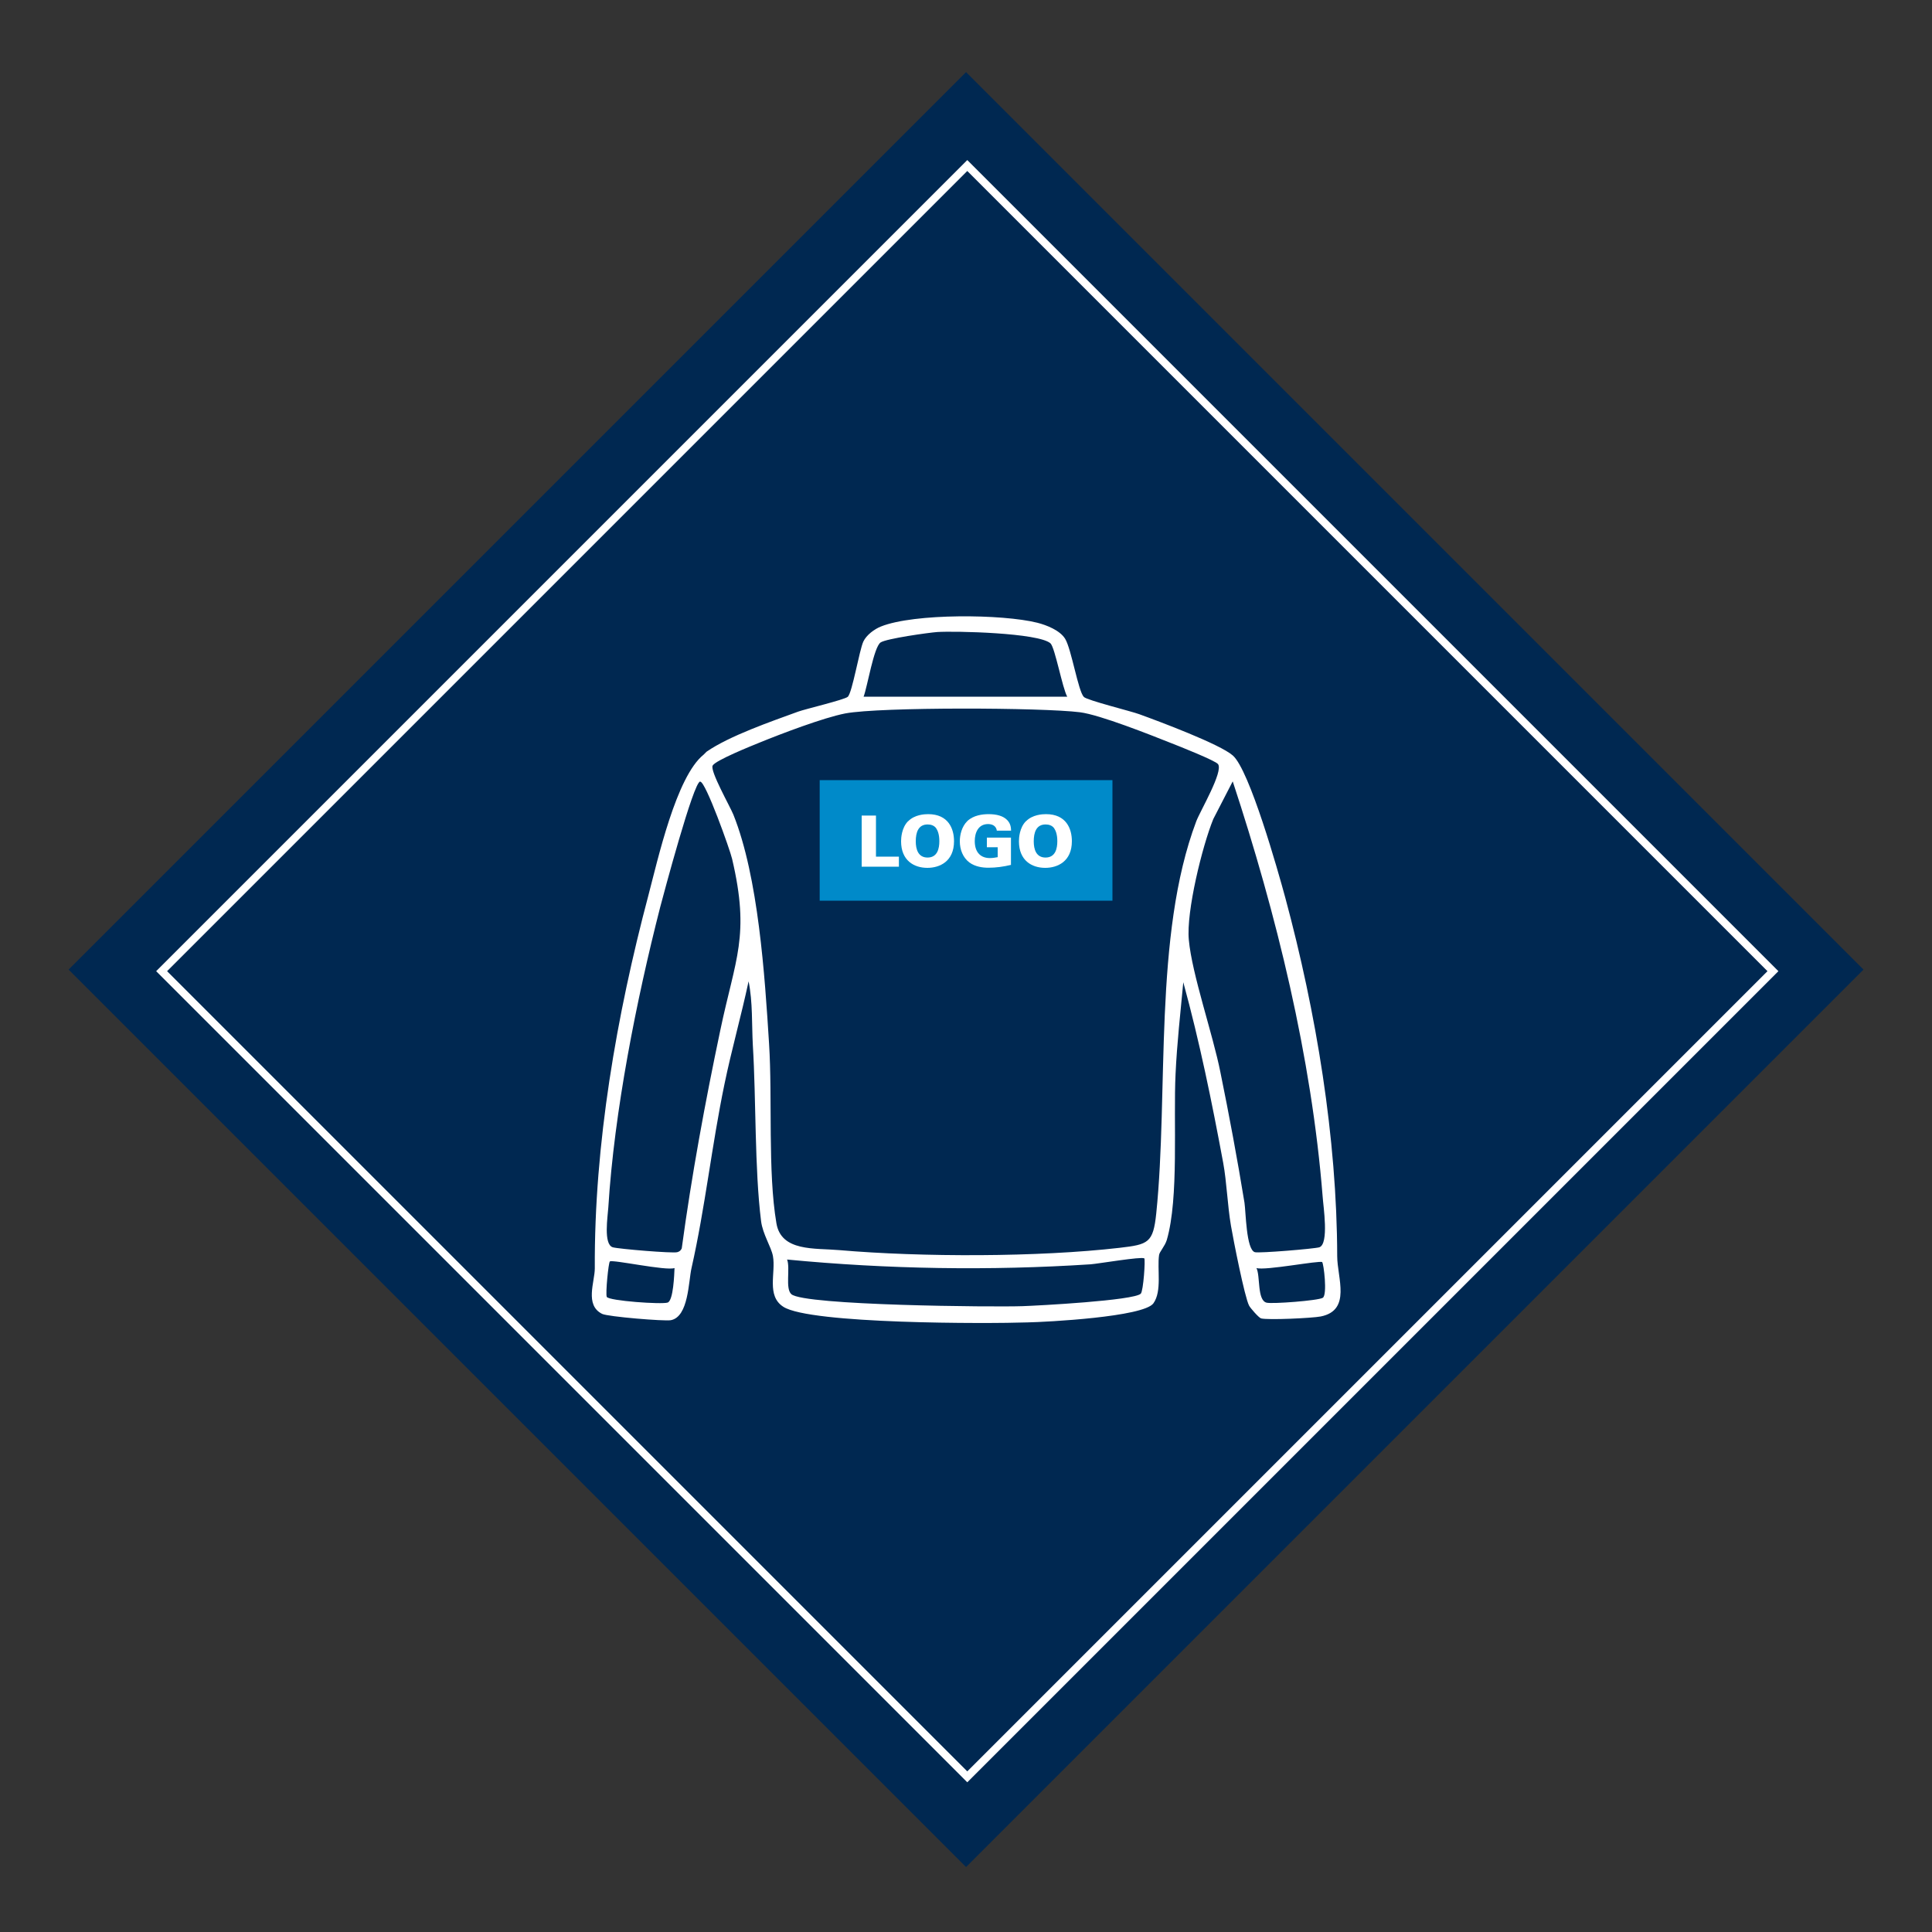 <?xml version="1.0" encoding="UTF-8"?>
<svg id="Ebene_1" xmlns="http://www.w3.org/2000/svg" version="1.1" viewBox="0 0 150 150">
  <rect x="0" y="0" width="150" height="150" fill="#333333" stroke="none"/>
  <!-- Generator: Adobe Illustrator 29.6.1, SVG Export Plug-In . SVG Version: 2.1.1 Build 9)  -->
  <defs>
    <style>
      .st0 {
        fill: #002851;
      }

      .st1 {
        isolation: isolate;
      }

      .st2 {
        fill: none;
        stroke: #fff;
        stroke-miterlimit: 4;
        stroke-width: .6px;
      }

      .st3 {
        fill: #fff;
      }

      .st4 {
        fill: #008ac9;
      }
    </style>
  </defs>
  <g>
    <rect class="st0" x="25.73" y="26.01" width="98.54" height="98.54" transform="translate(-31.26 75.08) rotate(-45)"/>
    <rect class="st2" x="30.87" y="31.17" width="88.46" height="88.46" transform="translate(-31.32 75.19) rotate(-45)"/>
  </g>
  <path class="st3" d="M54.86,58.36c1.78-1.23,5-2.34,7.11-3.11.55-.2,3.59-.92,3.85-1.15.35-.31.9-3.63,1.21-4.29.24-.51.86-.97,1.37-1.17,2.58-1.03,9.43-.97,12.14-.29.71.18,1.76.59,2.16,1.25.49.81,1.01,4.07,1.45,4.51.24.26,3.72,1.12,4.3,1.34,1.52.55,6.28,2.33,7.27,3.21,1.3,1.15,3.5,8.94,4.07,11.04,2.4,8.9,4.01,18.64,4.03,27.82,0,1.69,1.12,4.21-1.28,4.69-.66.13-4.1.29-4.63.15-.18-.05-.84-.81-.93-.99-.35-.66-1.23-5.16-1.41-6.21-.27-1.59-.33-3.41-.6-4.87-.88-4.74-1.83-9.4-3.1-14.03-.22,2.36-.49,4.74-.6,7.12-.18,3.63.27,9.63-.68,12.89-.15.49-.57.92-.6,1.17-.16,1.08.24,2.8-.44,3.75-.77,1.06-8.3,1.45-9.76,1.48-3.1.11-16.89.13-18.97-1.21-1.34-.86-.57-2.64-.81-3.94-.13-.71-.79-1.69-.92-2.71-.51-4.08-.38-9.43-.64-13.66-.09-1.63,0-3.33-.33-4.96-.57,2.67-1.32,5.31-1.87,7.97-.99,4.76-1.5,9.6-2.56,14.29-.24,1.03-.22,3.79-1.61,4.05-.49.09-4.89-.27-5.33-.49-1.37-.68-.57-2.49-.57-3.53-.05-9.63,1.69-19.65,4.16-28.96.73-2.77,2.16-9.23,4.29-10.93M82.86,54.09c-.37-.64-.95-3.81-1.3-4.14-.92-.82-7.4-.97-8.79-.88-.68.05-3.96.51-4.4.81-.53.35-1.03,3.46-1.32,4.21h15.81ZM94.57,59.33c-.16-.26-3.11-1.43-3.63-1.63-1.61-.64-5.53-2.2-7.09-2.4-2.93-.37-15.51-.42-18.22.09-1.7.33-4.98,1.58-6.67,2.27-.59.24-3.41,1.37-3.63,1.78s1.34,3.15,1.61,3.81c1.94,4.84,2.44,12.51,2.77,17.78.27,4.25-.11,9.93.57,13.94.37,2.22,2.97,1.92,4.89,2.09,6.37.55,15.44.55,21.76-.18,2.23-.26,2.6-.38,2.84-2.66.97-9.38-.24-21.58,3.11-30.46.31-.81,2.11-3.85,1.69-4.43ZM54.36,60.68c-.51,0-2.86,8.83-3.1,9.74-1.85,7.23-3.57,15.88-4.03,23.32-.04.68-.4,2.88.35,3.1.46.13,4.65.48,5,.38.18-.05.27-.13.35-.29.77-5.68,1.81-11.32,2.99-16.92,1.17-5.6,2.33-7.33.92-13.33-.16-.7-2.05-5.99-2.47-5.99h0ZM95.7,60.68l-1.5,2.91c-.86,2.11-2.11,7.2-1.9,9.38.24,2.66,1.87,7.34,2.45,10.27.68,3.33,1.32,6.76,1.87,10.13.11.71.13,3.66.81,3.85.35.09,4.58-.26,5-.38.77-.26.31-3.17.26-3.94-.86-10.84-3.59-21.94-6.98-32.23h0v.02h0ZM88.82,97.7c-.15-.16-3.59.42-4.14.46-7.84.51-15.77.38-23.57-.37.26.68-.16,2.25.33,2.69.99.88,15.75,1.01,17.95.93,1.23-.04,8.66-.44,9.18-.97.2-.2.37-2.66.27-2.75h-.02ZM52.37,98.45c-.64.24-4.84-.68-5.02-.51-.11.09-.35,2.51-.24,2.75.16.31,4.29.6,4.73.44s.51-2.18.53-2.67h0ZM102.66,97.99c-.2-.15-4.45.68-5.11.46.31.6.04,2.51.79,2.69.44.11,4.01-.16,4.36-.38.37-.22.07-2.69-.05-2.77h.02,0Z"/>
  <rect class="st4" x="63.64" y="60.57" width="22.73" height="9.36"/>
  <g class="st1">
    <g class="st1">
      <g class="st1">
        <path class="st3" d="M66.89,63.32h1.12v3.19h1.78v.78h-2.89v-3.97h-.01Z"/>
        <path class="st3" d="M70.51,63.76c.5-.51,1.26-.55,1.55-.55,1.58,0,2.01,1.14,2.01,2.1,0,1.58-1.12,2.07-2.07,2.07-1.05,0-2.04-.58-2.04-2.06,0-.26.04-1.05.54-1.56h0ZM72.01,66.58c.79,0,.92-.73.92-1.27s-.13-.83-.25-1.01c-.16-.22-.42-.29-.66-.29-.73,0-.92.63-.92,1.31,0,.63.19,1.26.92,1.26h0Z"/>
        <path class="st3" d="M77.4,64.51c-.06-.41-.38-.53-.69-.53-.75,0-1.03.66-1.03,1.32,0,.93.51,1.32,1.17,1.32.2,0,.41-.03.61-.07v-.77h-.84v-.75h1.87v2.12c-.58.14-1.16.22-1.75.22-.43,0-1.02-.07-1.48-.41-.5-.38-.74-1-.74-1.64,0-.48.14-1.14.59-1.58.47-.44,1.16-.53,1.64-.53.62,0,1.13.13,1.45.46.29.3.29.63.3.82h-1.12l.02.02Z"/>
        <path class="st3" d="M79.66,63.76c.5-.51,1.26-.55,1.55-.55,1.58,0,2.01,1.14,2.01,2.1,0,1.58-1.12,2.07-2.07,2.07-1.05,0-2.04-.58-2.04-2.06,0-.26.04-1.05.54-1.56h0ZM81.17,66.58c.79,0,.92-.73.92-1.27s-.13-.83-.25-1.01c-.16-.22-.42-.29-.66-.29-.73,0-.92.63-.92,1.31,0,.63.19,1.26.92,1.26h0Z"/>
      </g>
    </g>
  </g>
</svg>